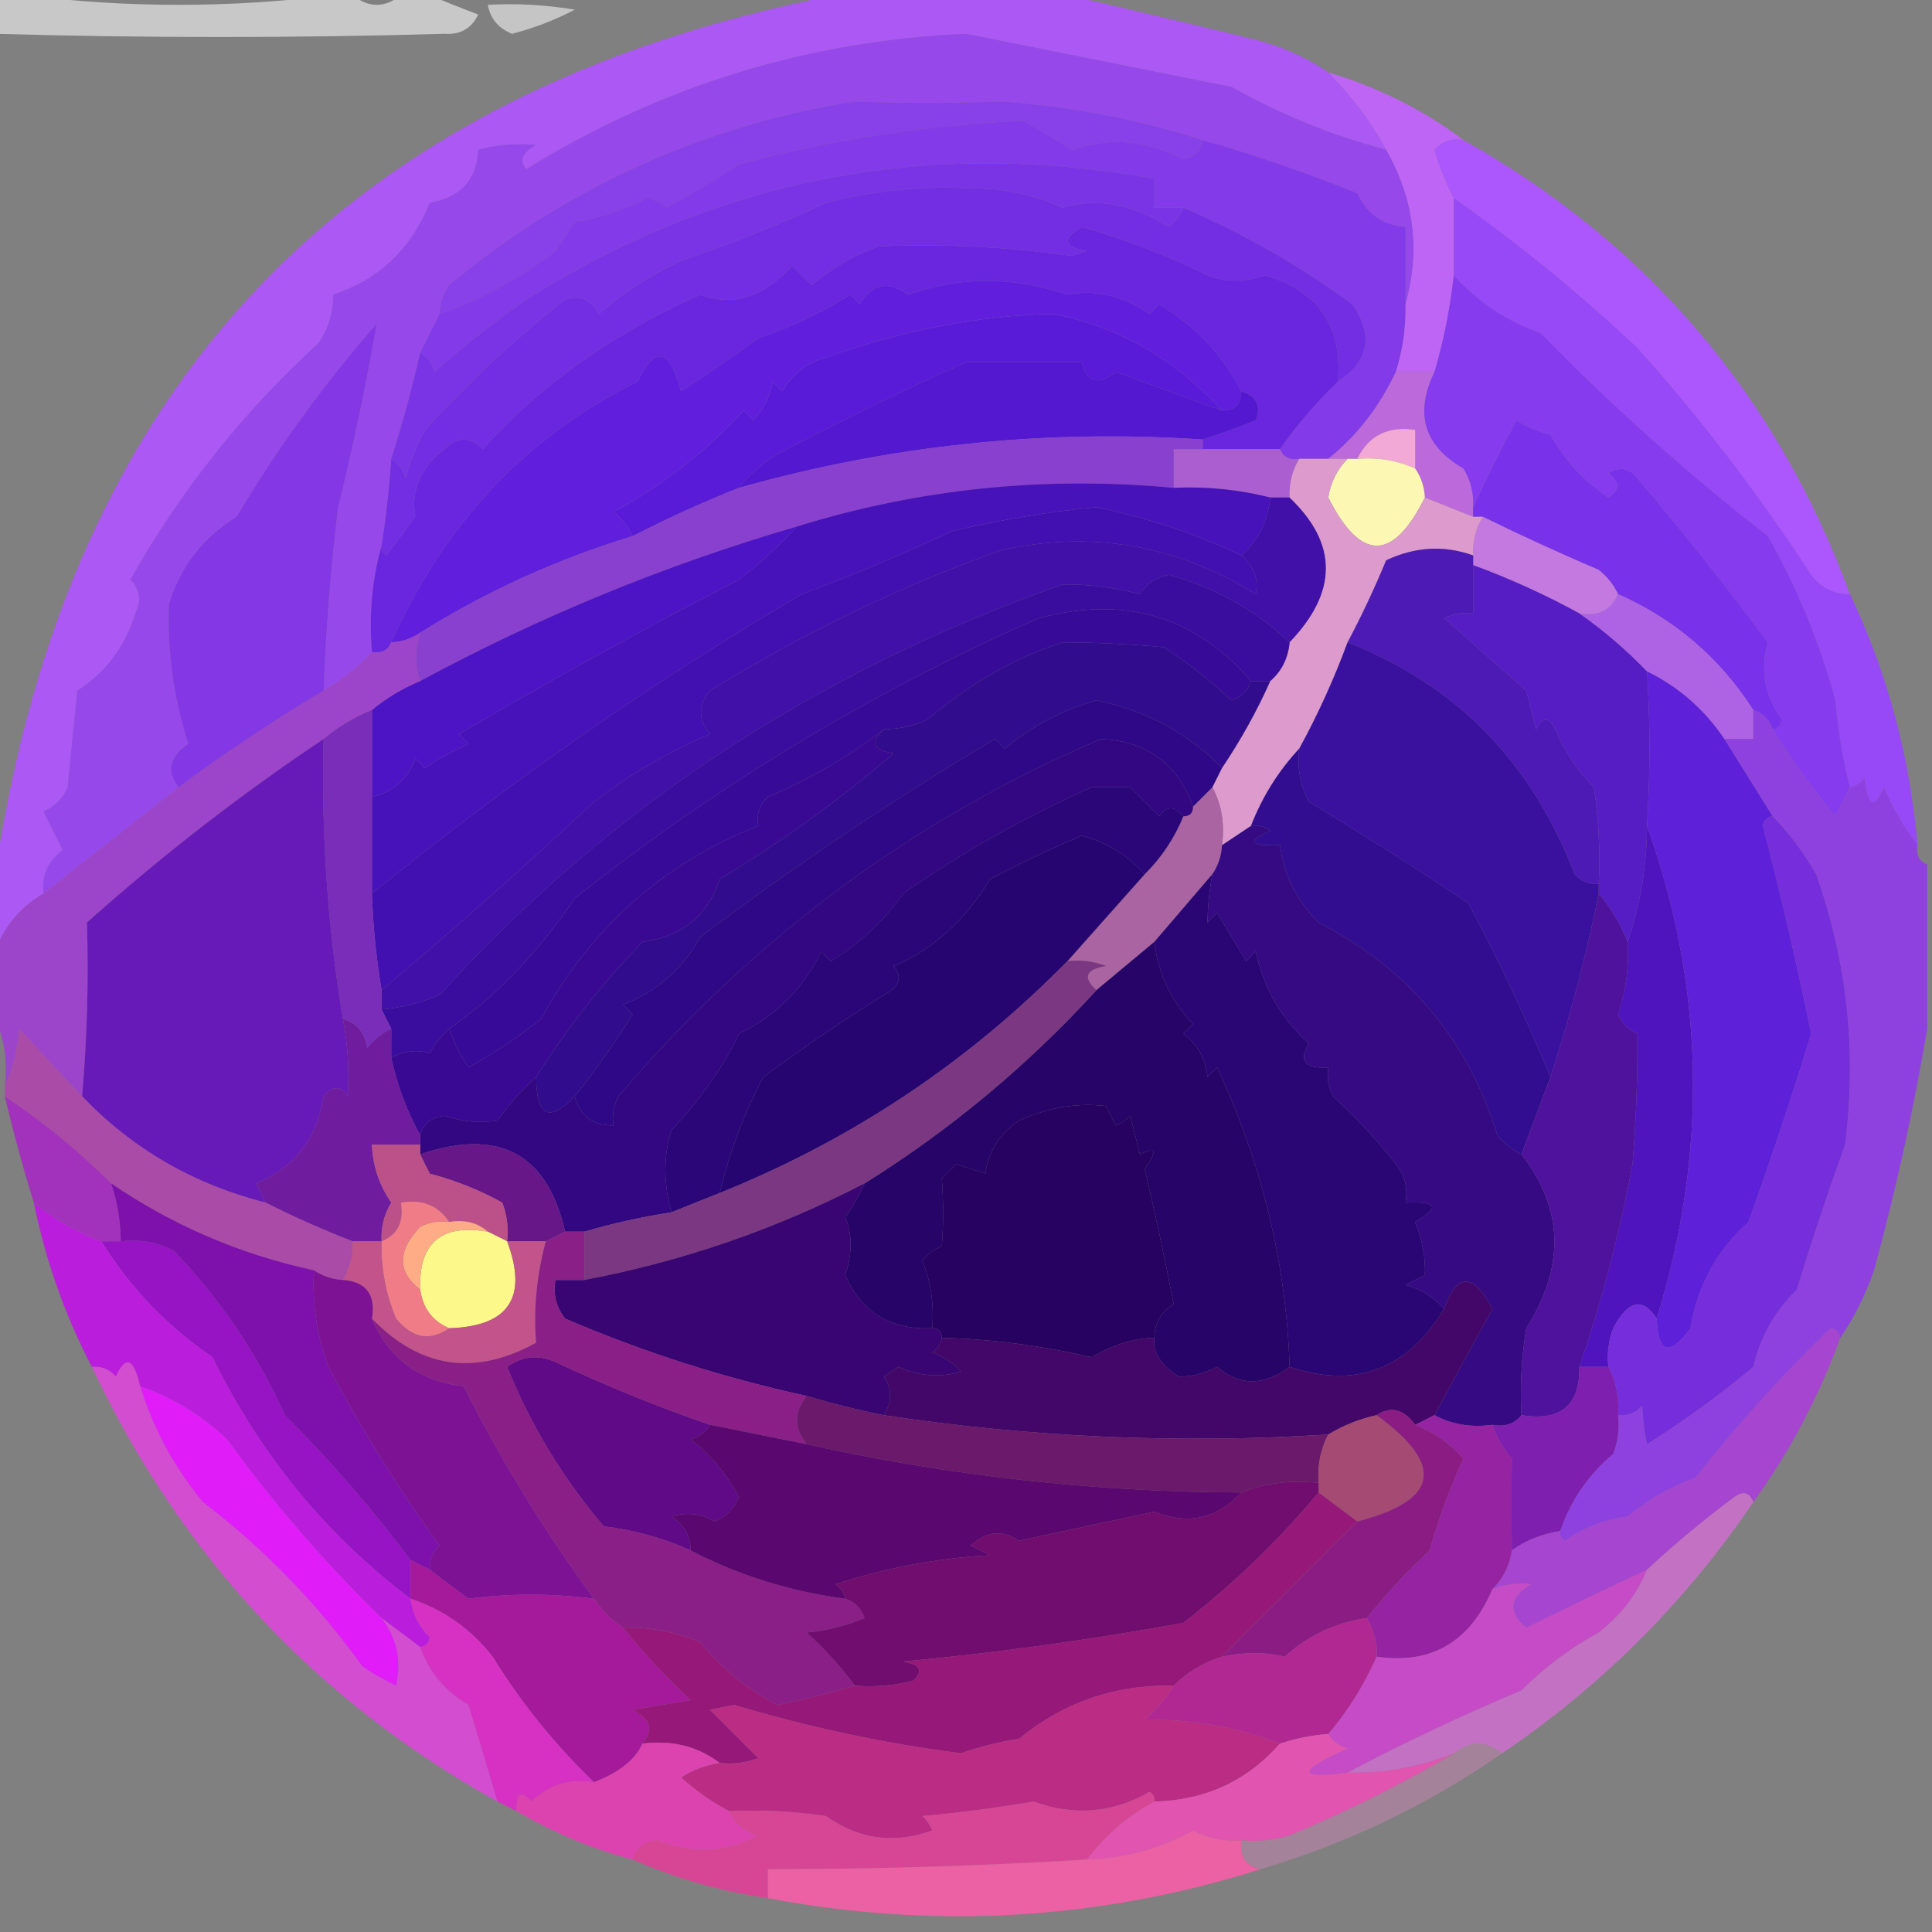 <?xml version="1.0" encoding="UTF-8"?> <svg xmlns="http://www.w3.org/2000/svg" xmlns:xlink="http://www.w3.org/1999/xlink" version="1.1" width="200px" height="200px" style="shape-rendering:geometricPrecision; text-rendering:geometricPrecision; image-rendering:optimizeQuality; fill-rule:evenodd; clip-rule:evenodd"><rect width="100%" height="100%" fill="#808080" stroke="none"/><g><path style="opacity:0.567" fill="#fefffe" d="M -0.5,-0.5 C 0.5,-0.5 1.5,-0.5 2.5,-0.5C 13.167,0.833 23.833,0.833 34.5,-0.5C 35.167,-0.5 35.833,-0.5 36.5,-0.5C 38.167,0.833 39.833,0.833 41.5,-0.5C 42.5,-0.5 43.5,-0.5 44.5,-0.5C 46.042,0.163 47.709,0.83 49.5,1.5C 48.829,2.946 47.662,3.612 46,3.5C 30.537,3.942 15.037,3.942 -0.5,3.5C -0.5,2.167 -0.5,0.833 -0.5,-0.5 Z"></path></g><g><path style="opacity:0.54" fill="#fefffe" d="M 50.5,0.5 C 53.518,0.335 56.518,0.502 59.5,1C 57.447,2.08 55.28,2.914 53,3.5C 51.583,2.922 50.75,1.922 50.5,0.5 Z"></path></g><g><path style="opacity:0.996" fill="#ab58f5" d="M 86.5,-0.5 C 94.5,-0.5 102.5,-0.5 110.5,-0.5C 116.717,0.915 123.05,2.415 129.5,4C 132.476,4.705 135.142,5.871 137.5,7.5C 139.885,9.884 141.885,12.55 143.5,15.5C 137.859,14.01 132.526,11.843 127.5,9C 118.073,7.115 108.906,5.281 100,3.5C 83.617,4.221 68.451,8.887 54.5,17.5C 53.707,16.645 54.04,15.811 55.5,15C 53.512,14.819 51.512,14.986 49.5,15.5C 49.374,18.595 47.707,20.428 44.5,21C 42.557,25.78 39.224,28.947 34.5,30.5C 34.509,32.308 34.009,33.975 33,35.5C 25.188,42.625 18.688,50.792 13.5,60C 14.517,61.05 14.684,62.216 14,63.5C 12.954,66.945 10.954,69.612 8,71.5C 7.667,74.833 7.333,78.167 7,81.5C 6.5,82.667 5.667,83.5 4.5,84C 5.167,85.333 5.833,86.667 6.5,88C 4.963,89.11 4.296,90.61 4.5,92.5C 2.082,93.914 0.415,95.914 -0.5,98.5C -0.5,95.833 -0.5,93.167 -0.5,90.5C 7.004,39.662 36.004,9.329 86.5,-0.5 Z"></path></g><g><path style="opacity:0.996" fill="#9748eb" d="M 143.5,15.5 C 146.409,20.598 147.075,25.931 145.5,31.5C 145.5,28.833 145.5,26.167 145.5,23.5C 143.176,23.338 141.509,22.172 140.5,20C 135.295,17.902 129.961,16.069 124.5,14.5C 117.779,12.332 110.779,10.999 103.5,10.5C 98.446,10.694 93.446,10.694 88.5,10.5C 72.785,13.024 58.785,19.357 46.5,29.5C 45.873,30.417 45.539,31.417 45.5,32.5C 44.833,33.833 44.167,35.167 43.5,36.5C 42.656,40.211 41.656,43.877 40.5,47.5C 40.296,50.518 39.963,53.518 39.5,56.5C 38.518,59.962 38.185,63.629 38.5,67.5C 37.055,69.063 35.389,70.396 33.5,71.5C 33.735,65.15 34.235,58.817 35,52.5C 36.575,46.136 37.909,39.803 39,33.5C 33.493,39.816 28.66,46.482 24.5,53.5C 21.023,55.64 18.689,58.64 17.5,62.5C 17.297,67.348 17.963,72.181 19.5,77C 17.534,78.347 17.201,79.847 18.5,81.5C 13.872,85.156 9.206,88.822 4.5,92.5C 4.296,90.61 4.963,89.11 6.5,88C 5.833,86.667 5.167,85.333 4.5,84C 5.667,83.5 6.5,82.667 7,81.5C 7.333,78.167 7.667,74.833 8,71.5C 10.954,69.612 12.954,66.945 14,63.5C 14.684,62.216 14.517,61.05 13.5,60C 18.688,50.792 25.188,42.625 33,35.5C 34.009,33.975 34.509,32.308 34.5,30.5C 39.224,28.947 42.557,25.78 44.5,21C 47.707,20.428 49.374,18.595 49.5,15.5C 51.512,14.986 53.512,14.819 55.5,15C 54.04,15.811 53.707,16.645 54.5,17.5C 68.451,8.887 83.617,4.221 100,3.5C 108.906,5.281 118.073,7.115 127.5,9C 132.526,11.843 137.859,14.01 143.5,15.5 Z"></path></g><g><path style="opacity:0.996" fill="#8840e8" d="M 124.5,14.5 C 124.38,15.586 123.713,16.253 122.5,16.5C 118.754,14.51 114.921,14.176 111,15.5C 109.333,14.5 107.667,13.5 106,12.5C 96.056,12.945 86.223,14.445 76.5,17C 74.083,18.626 71.583,20.126 69,21.5C 68.439,20.978 67.772,20.645 67,20.5C 64.632,21.717 62.132,22.551 59.5,23C 58.833,24 58.167,25 57.5,26C 53.845,28.826 49.845,30.993 45.5,32.5C 45.539,31.417 45.873,30.417 46.5,29.5C 58.785,19.357 72.785,13.024 88.5,10.5C 93.446,10.694 98.446,10.694 103.5,10.5C 110.779,10.999 117.779,12.332 124.5,14.5 Z"></path></g><g><path style="opacity:0.996" fill="#833ae8" d="M 124.5,14.5 C 129.961,16.069 135.295,17.902 140.5,20C 141.509,22.172 143.176,23.338 145.5,23.5C 145.5,26.167 145.5,28.833 145.5,31.5C 145.552,33.903 145.219,36.236 144.5,38.5C 142.785,42.134 140.451,45.134 137.5,47.5C 136.5,47.5 135.5,47.5 134.5,47.5C 133.508,47.672 132.842,47.338 132.5,46.5C 134.263,43.98 136.263,41.647 138.5,39.5C 141.711,37.391 142.211,34.724 140,31.5C 134.495,27.474 128.662,24.14 122.5,21.5C 121.5,21.5 120.5,21.5 119.5,21.5C 119.5,20.5 119.5,19.5 119.5,18.5C 96.11,14.285 74.443,18.451 54.5,31C 51.165,33.325 47.999,35.825 45,38.5C 44.722,37.584 44.222,36.917 43.5,36.5C 44.167,35.167 44.833,33.833 45.5,32.5C 49.845,30.993 53.845,28.826 57.5,26C 58.167,25 58.833,24 59.5,23C 62.132,22.551 64.632,21.717 67,20.5C 67.772,20.645 68.439,20.978 69,21.5C 71.583,20.126 74.083,18.626 76.5,17C 86.223,14.445 96.056,12.945 106,12.5C 107.667,13.5 109.333,14.5 111,15.5C 114.921,14.176 118.754,14.51 122.5,16.5C 123.713,16.253 124.38,15.586 124.5,14.5 Z"></path></g><g><path style="opacity:0.996" fill="#7b34e5" d="M 122.5,21.5 C 122.217,22.289 121.717,22.956 121,23.5C 117.216,21.107 113.55,20.44 110,21.5C 107.009,20.148 103.842,19.481 100.5,19.5C 95.34,19.233 90.34,19.733 85.5,21C 80.643,23.259 75.643,25.259 70.5,27C 67.397,28.439 64.564,30.273 62,32.5C 61.163,30.993 59.996,30.493 58.5,31C 53.363,35.033 48.529,39.533 44,44.5C 43.138,46.087 42.471,47.754 42,49.5C 41.722,48.584 41.222,47.917 40.5,47.5C 41.656,43.877 42.656,40.211 43.5,36.5C 44.222,36.917 44.722,37.584 45,38.5C 47.999,35.825 51.165,33.325 54.5,31C 74.443,18.451 96.11,14.285 119.5,18.5C 119.5,19.5 119.5,20.5 119.5,21.5C 120.5,21.5 121.5,21.5 122.5,21.5 Z"></path></g><g><path style="opacity:0.996" fill="#732ee3" d="M 122.5,21.5 C 128.662,24.14 134.495,27.474 140,31.5C 142.211,34.724 141.711,37.391 138.5,39.5C 138.986,33.816 136.486,30.15 131,28.5C 128.765,29.239 126.765,29.239 125,28.5C 120.857,26.45 116.524,24.784 112,23.5C 109.904,24.715 110.071,25.549 112.5,26C 112,26.167 111.5,26.333 111,26.5C 104.169,25.542 97.502,25.209 91,25.5C 88.741,26.248 86.407,27.581 84,29.5C 83.333,28.833 82.667,28.167 82,27.5C 79.051,30.775 75.885,31.775 72.5,30.5C 63.408,34.55 55.908,39.883 50,46.5C 48.667,45.167 47.333,45.167 46,46.5C 43.502,48.462 42.502,50.795 43,53.5C 42,54.833 41,56.167 40,57.5C 39.601,57.272 39.435,56.938 39.5,56.5C 39.963,53.518 40.296,50.518 40.5,47.5C 41.222,47.917 41.722,48.584 42,49.5C 42.471,47.754 43.138,46.087 44,44.5C 48.529,39.533 53.363,35.033 58.5,31C 59.996,30.493 61.163,30.993 62,32.5C 64.564,30.273 67.397,28.439 70.5,27C 75.643,25.259 80.643,23.259 85.5,21C 90.34,19.733 95.34,19.233 100.5,19.5C 103.842,19.481 107.009,20.148 110,21.5C 113.55,20.44 117.216,21.107 121,23.5C 121.717,22.956 122.217,22.289 122.5,21.5 Z"></path></g><g><path style="opacity:0.996" fill="#be65f6" d="M 137.5,7.5 C 142.662,9.033 147.329,11.366 151.5,14.5C 150.325,14.281 149.325,14.614 148.5,15.5C 149.028,17.336 149.694,19.003 150.5,20.5C 150.5,23.167 150.5,25.833 150.5,28.5C 150.101,32.011 149.434,35.344 148.5,38.5C 147.167,38.5 145.833,38.5 144.5,38.5C 145.219,36.236 145.552,33.903 145.5,31.5C 147.075,25.931 146.409,20.598 143.5,15.5C 141.885,12.55 139.885,9.884 137.5,7.5 Z"></path></g><g><path style="opacity:0.996" fill="#6a26df" d="M 138.5,39.5 C 136.263,41.647 134.263,43.98 132.5,46.5C 129.833,46.5 127.167,46.5 124.5,46.5C 124.5,46.167 124.5,45.833 124.5,45.5C 126.352,44.911 128.185,44.244 130,43.5C 130.585,42.002 130.085,41.002 128.5,40.5C 126.57,36.734 123.736,33.734 120,31.5C 119.667,31.833 119.333,32.167 119,32.5C 116.265,30.605 113.432,29.938 110.5,30.5C 104.905,28.602 99.405,28.602 94,30.5C 91.907,29.027 90.241,29.36 89,31.5C 88.667,31.167 88.333,30.833 88,30.5C 85.022,32.382 81.855,33.882 78.5,35C 75.904,36.898 73.237,38.731 70.5,40.5C 69.33,36.061 67.83,35.728 66,39.5C 54.521,45.159 46.021,54.159 40.5,66.5C 40.158,67.338 39.492,67.672 38.5,67.5C 38.185,63.629 38.518,59.962 39.5,56.5C 39.435,56.938 39.601,57.272 40,57.5C 41,56.167 42,54.833 43,53.5C 42.502,50.795 43.502,48.462 46,46.5C 47.333,45.167 48.667,45.167 50,46.5C 55.908,39.883 63.408,34.55 72.5,30.5C 75.885,31.775 79.051,30.775 82,27.5C 82.667,28.167 83.333,28.833 84,29.5C 86.407,27.581 88.741,26.248 91,25.5C 97.502,25.209 104.169,25.542 111,26.5C 111.5,26.333 112,26.167 112.5,26C 110.071,25.549 109.904,24.715 112,23.5C 116.524,24.784 120.857,26.45 125,28.5C 126.765,29.239 128.765,29.239 131,28.5C 136.486,30.15 138.986,33.816 138.5,39.5 Z"></path></g><g><path style="opacity:0.996" fill="#591bd7" d="M 126.5,42.5 C 122.896,41.186 119.23,39.852 115.5,38.5C 113.655,39.938 112.489,39.604 112,37.5C 108,37.5 104,37.5 100,37.5C 93.703,40.306 87.203,43.473 80.5,47C 78.907,47.949 77.574,49.115 76.5,50.5C 72.822,51.957 69.155,53.623 65.5,55.5C 65.047,54.542 64.38,53.708 63.5,53C 68.566,50.272 73.066,46.772 77,42.5C 77.333,42.833 77.667,43.167 78,43.5C 79.044,42.377 79.71,41.044 80,39.5C 80.333,39.833 80.667,40.167 81,40.5C 82.008,38.741 83.508,37.574 85.5,37C 93.561,34.165 101.394,32.665 109,32.5C 115.7,33.781 121.533,37.115 126.5,42.5 Z"></path></g><g><path style="opacity:0.996" fill="#611fdd" d="M 128.5,40.5 C 128.5,41.833 127.833,42.5 126.5,42.5C 121.533,37.115 115.7,33.781 109,32.5C 101.394,32.665 93.561,34.165 85.5,37C 83.508,37.574 82.008,38.741 81,40.5C 80.667,40.167 80.333,39.833 80,39.5C 79.71,41.044 79.044,42.377 78,43.5C 77.667,43.167 77.333,42.833 77,42.5C 73.066,46.772 68.566,50.272 63.5,53C 64.38,53.708 65.047,54.542 65.5,55.5C 57.668,57.882 50.335,61.215 43.5,65.5C 42.609,66.11 41.609,66.443 40.5,66.5C 46.021,54.159 54.521,45.159 66,39.5C 67.83,35.728 69.33,36.061 70.5,40.5C 73.237,38.731 75.904,36.898 78.5,35C 81.855,33.882 85.022,32.382 88,30.5C 88.333,30.833 88.667,31.167 89,31.5C 90.241,29.36 91.907,29.027 94,30.5C 99.405,28.602 104.905,28.602 110.5,30.5C 113.432,29.938 116.265,30.605 119,32.5C 119.333,32.167 119.667,31.833 120,31.5C 123.736,33.734 126.57,36.734 128.5,40.5 Z"></path></g><g><path style="opacity:0.996" fill="#5418d0" d="M 126.5,42.5 C 127.833,42.5 128.5,41.833 128.5,40.5C 130.085,41.002 130.585,42.002 130,43.5C 128.185,44.244 126.352,44.911 124.5,45.5C 108.189,44.408 92.189,46.075 76.5,50.5C 77.574,49.115 78.907,47.949 80.5,47C 87.203,43.473 93.703,40.306 100,37.5C 104,37.5 108,37.5 112,37.5C 112.489,39.604 113.655,39.938 115.5,38.5C 119.23,39.852 122.896,41.186 126.5,42.5 Z"></path></g><g><path style="opacity:0.996" fill="#bc6adb" d="M 144.5,38.5 C 145.833,38.5 147.167,38.5 148.5,38.5C 146.41,42.815 147.41,46.148 151.5,48.5C 152.246,49.736 152.579,51.069 152.5,52.5C 152.5,52.833 152.5,53.167 152.5,53.5C 150.833,52.833 149.167,52.167 147.5,51.5C 147.443,50.391 147.11,49.391 146.5,48.5C 146.5,47.167 146.5,45.833 146.5,44.5C 143.68,44.087 141.68,45.087 140.5,47.5C 140.167,47.5 139.833,47.5 139.5,47.5C 138.833,47.5 138.167,47.5 137.5,47.5C 140.451,45.134 142.785,42.134 144.5,38.5 Z"></path></g><g><path style="opacity:0.996" fill="#9748f7" d="M 150.5,20.5 C 157.13,25.169 163.464,30.336 169.5,36C 176.101,43.368 182.101,51.201 187.5,59.5C 188.524,60.853 189.857,61.52 191.5,61.5C 195.37,69.64 197.704,78.307 198.5,87.5C 197.143,85.707 195.977,83.707 195,81.5C 194.026,83.878 193.359,83.544 193,80.5C 192.617,81.056 192.117,81.389 191.5,81.5C 190.759,78.587 190.259,75.587 190,72.5C 188.393,66.579 186.059,60.912 183,55.5C 174.75,49.09 166.917,42.09 159.5,34.5C 155.915,33.218 152.915,31.218 150.5,28.5C 150.5,25.833 150.5,23.167 150.5,20.5 Z"></path></g><g><path style="opacity:0.996" fill="#f2a9d5" d="M 146.5,48.5 C 144.621,47.659 142.621,47.325 140.5,47.5C 141.68,45.087 143.68,44.087 146.5,44.5C 146.5,45.833 146.5,47.167 146.5,48.5 Z"></path></g><g><path style="opacity:0.996" fill="#fcf8b3" d="M 139.5,47.5 C 139.833,47.5 140.167,47.5 140.5,47.5C 142.621,47.325 144.621,47.659 146.5,48.5C 147.11,49.391 147.443,50.391 147.5,51.5C 144.194,58.157 140.861,58.157 137.5,51.5C 137.752,49.927 138.418,48.594 139.5,47.5 Z"></path></g><g><path style="opacity:0.996" fill="#ab5ed0" d="M 124.5,46.5 C 127.167,46.5 129.833,46.5 132.5,46.5C 132.842,47.338 133.508,47.672 134.5,47.5C 133.766,48.708 133.433,50.041 133.5,51.5C 132.833,51.5 132.167,51.5 131.5,51.5C 128.236,50.676 124.902,50.342 121.5,50.5C 121.5,49.167 121.5,47.833 121.5,46.5C 122.5,46.5 123.5,46.5 124.5,46.5 Z"></path></g><g><path style="opacity:0.996" fill="#7931ea" d="M 183.5,75.5 C 183.167,74.5 182.5,73.833 181.5,73.5C 178.04,68.102 173.374,64.102 167.5,61.5C 167.047,60.542 166.381,59.708 165.5,59C 161.428,57.257 157.428,55.424 153.5,53.5C 153.167,53.5 152.833,53.5 152.5,53.5C 152.5,53.167 152.5,52.833 152.5,52.5C 153.847,49.54 155.347,46.54 157,43.5C 158.067,44.191 159.234,44.691 160.5,45C 161.976,47.643 163.976,49.81 166.5,51.5C 167.711,50.726 167.711,49.893 166.5,49C 167.635,48.251 168.635,48.417 169.5,49.5C 174.19,55.023 178.69,60.689 183,66.5C 182.191,69.444 182.691,72.11 184.5,74.5C 184.376,75.107 184.043,75.44 183.5,75.5 Z"></path></g><g><path style="opacity:0.997" fill="#ac57fd" d="M 151.5,14.5 C 170.595,25.262 183.928,40.928 191.5,61.5C 189.857,61.52 188.524,60.853 187.5,59.5C 182.101,51.201 176.101,43.368 169.5,36C 163.464,30.336 157.13,25.169 150.5,20.5C 149.694,19.003 149.028,17.336 148.5,15.5C 149.325,14.614 150.325,14.281 151.5,14.5 Z"></path></g><g><path style="opacity:0.996" fill="#8940ce" d="M 124.5,45.5 C 124.5,45.833 124.5,46.167 124.5,46.5C 123.5,46.5 122.5,46.5 121.5,46.5C 121.5,47.833 121.5,49.167 121.5,50.5C 108.149,49.25 95.149,50.583 82.5,54.5C 68.906,58.466 55.907,63.799 43.5,70.5C 42.928,69.027 42.928,67.36 43.5,65.5C 50.335,61.215 57.668,57.882 65.5,55.5C 69.155,53.623 72.822,51.957 76.5,50.5C 92.189,46.075 108.189,44.408 124.5,45.5 Z"></path></g><g><path style="opacity:0.996" fill="#c479e1" d="M 153.5,53.5 C 157.428,55.424 161.428,57.257 165.5,59C 166.381,59.708 167.047,60.542 167.5,61.5C 166.817,63.176 165.483,63.843 163.5,63.5C 159.957,61.562 156.29,59.895 152.5,58.5C 152.5,58.167 152.5,57.833 152.5,57.5C 152.433,56.041 152.766,54.708 153.5,53.5 Z"></path></g><g><path style="opacity:0.996" fill="#8437e5" d="M 33.5,71.5 C 28.328,74.585 23.328,77.919 18.5,81.5C 17.201,79.847 17.534,78.347 19.5,77C 17.963,72.181 17.297,67.348 17.5,62.5C 18.689,58.64 21.023,55.64 24.5,53.5C 28.66,46.482 33.493,39.816 39,33.5C 37.909,39.803 36.575,46.136 35,52.5C 34.235,58.817 33.735,65.15 33.5,71.5 Z"></path></g><g><path style="opacity:0.996" fill="#420fb0" d="M 128.5,57.5 C 129.8,58.601 130.3,59.934 130,61.5C 121.672,56.361 112.839,54.861 103.5,57C 93.018,60.775 83.018,65.609 73.5,71.5C 72.253,73.006 72.253,74.506 73.5,76C 69.21,77.813 65.21,80.146 61.5,83C 54.244,89.766 46.911,96.266 39.5,102.5C 38.949,99.193 38.616,95.86 38.5,92.5C 52.911,80.817 67.744,70.484 83,61.5C 88.259,59.56 93.426,57.393 98.5,55C 103.667,53.792 108.667,52.959 113.5,52.5C 118.803,53.601 123.803,55.268 128.5,57.5 Z"></path></g><g><path style="opacity:0.996" fill="#863bef" d="M 150.5,28.5 C 152.915,31.218 155.915,33.218 159.5,34.5C 166.917,42.09 174.75,49.09 183,55.5C 186.059,60.912 188.393,66.579 190,72.5C 190.259,75.587 190.759,78.587 191.5,81.5C 191.013,82.473 190.513,83.473 190,84.5C 187.615,81.621 185.448,78.621 183.5,75.5C 184.043,75.44 184.376,75.107 184.5,74.5C 182.691,72.11 182.191,69.444 183,66.5C 178.69,60.689 174.19,55.023 169.5,49.5C 168.635,48.417 167.635,48.251 166.5,49C 167.711,49.893 167.711,50.726 166.5,51.5C 163.976,49.81 161.976,47.643 160.5,45C 159.234,44.691 158.067,44.191 157,43.5C 155.347,46.54 153.847,49.54 152.5,52.5C 152.579,51.069 152.246,49.736 151.5,48.5C 147.41,46.148 146.41,42.815 148.5,38.5C 149.434,35.344 150.101,32.011 150.5,28.5 Z"></path></g><g><path style="opacity:0.996" fill="#4d14c6" d="M 82.5,54.5 C 80.696,56.467 78.696,58.301 76.5,60C 66.682,65.076 57.015,70.409 47.5,76C 47.833,76.333 48.167,76.667 48.5,77C 46.919,77.707 45.419,78.54 44,79.5C 43.667,79.167 43.333,78.833 43,78.5C 42.208,80.644 40.708,81.977 38.5,82.5C 38.5,79.5 38.5,76.5 38.5,73.5C 40.001,72.249 41.667,71.249 43.5,70.5C 55.907,63.799 68.906,58.466 82.5,54.5 Z"></path></g><g><path style="opacity:0.996" fill="#4812ba" d="M 121.5,50.5 C 124.902,50.342 128.236,50.676 131.5,51.5C 131.231,54.014 130.231,56.014 128.5,57.5C 123.803,55.268 118.803,53.601 113.5,52.5C 108.667,52.959 103.667,53.792 98.5,55C 93.426,57.393 88.259,59.56 83,61.5C 67.744,70.484 52.911,80.817 38.5,92.5C 38.5,89.167 38.5,85.833 38.5,82.5C 40.708,81.977 42.208,80.644 43,78.5C 43.333,78.833 43.667,79.167 44,79.5C 45.419,78.54 46.919,77.707 48.5,77C 48.167,76.667 47.833,76.333 47.5,76C 57.015,70.409 66.682,65.076 76.5,60C 78.696,58.301 80.696,56.467 82.5,54.5C 95.149,50.583 108.149,49.25 121.5,50.5 Z"></path></g><g><path style="opacity:0.996" fill="#561dc5" d="M 152.5,58.5 C 156.29,59.895 159.957,61.562 163.5,63.5C 166.02,65.263 168.353,67.263 170.5,69.5C 170.832,74.675 170.832,80.008 170.5,85.5C 170.461,89.733 169.795,93.733 168.5,97.5C 167.737,95.632 166.737,93.965 165.5,92.5C 165.5,92.167 165.5,91.833 165.5,91.5C 165.665,88.15 165.498,84.817 165,81.5C 163.266,79.766 161.932,77.766 161,75.5C 160.333,74.167 159.667,74.167 159,75.5C 158.667,74.167 158.333,72.833 158,71.5C 155.167,69 152.333,66.5 149.5,64C 150.448,63.517 151.448,63.35 152.5,63.5C 152.5,61.833 152.5,60.167 152.5,58.5 Z"></path></g><g><path style="opacity:0.996" fill="#ae63e5" d="M 167.5,61.5 C 173.374,64.102 178.04,68.102 181.5,73.5C 181.5,74.5 181.5,75.5 181.5,76.5C 180.5,76.5 179.5,76.5 178.5,76.5C 176.457,73.457 173.79,71.124 170.5,69.5C 168.353,67.263 166.02,65.263 163.5,63.5C 165.483,63.843 166.817,63.176 167.5,61.5 Z"></path></g><g><path style="opacity:0.996" fill="#400fa8" d="M 131.5,51.5 C 132.167,51.5 132.833,51.5 133.5,51.5C 138.515,56.275 138.515,61.275 133.5,66.5C 129.974,63.167 125.807,60.834 121,59.5C 119.674,59.755 118.674,60.422 118,61.5C 115.291,60.803 112.624,60.47 110,60.5C 84.471,69.506 62.971,83.673 45.5,103C 43.564,103.813 41.564,104.313 39.5,104.5C 39.5,103.833 39.5,103.167 39.5,102.5C 46.911,96.266 54.244,89.766 61.5,83C 65.21,80.146 69.21,77.813 73.5,76C 72.253,74.506 72.253,73.006 73.5,71.5C 83.018,65.609 93.018,60.775 103.5,57C 112.839,54.861 121.672,56.361 130,61.5C 130.3,59.934 129.8,58.601 128.5,57.5C 130.231,56.014 131.231,54.014 131.5,51.5 Z"></path></g><g><path style="opacity:0.996" fill="#370a98" d="M 129.5,70.5 C 129.189,71.478 128.522,72.144 127.5,72.5C 125.31,70.476 122.977,68.643 120.5,67C 116.801,66.666 113.301,66.499 110,66.5C 105.099,68.06 100.432,70.727 96,74.5C 94.56,75.148 93.06,75.481 91.5,75.5C 87.851,78.328 83.851,80.662 79.5,82.5C 78.614,83.325 78.281,84.325 78.5,85.5C 68.684,89.363 61.184,96.029 56,105.5C 53.636,107.363 51.136,109.029 48.5,110.5C 47.638,109.234 46.971,107.901 46.5,106.5C 51.291,103.198 55.624,98.698 59.5,93C 74.227,81.283 90.227,71.616 107.5,64C 116.398,61.621 123.731,63.787 129.5,70.5 Z"></path></g><g><path style="opacity:0.996" fill="#dc9acd" d="M 134.5,47.5 C 135.5,47.5 136.5,47.5 137.5,47.5C 138.167,47.5 138.833,47.5 139.5,47.5C 138.418,48.594 137.752,49.927 137.5,51.5C 140.861,58.157 144.194,58.157 147.5,51.5C 149.167,52.167 150.833,52.833 152.5,53.5C 152.833,53.5 153.167,53.5 153.5,53.5C 152.766,54.708 152.433,56.041 152.5,57.5C 149.501,56.426 146.501,56.593 143.5,58C 142.297,60.905 140.964,63.738 139.5,66.5C 138.091,70.316 136.424,73.983 134.5,77.5C 132.336,79.822 130.669,82.489 129.5,85.5C 128.5,86.167 127.5,86.833 126.5,87.5C 126.795,85.265 126.461,83.265 125.5,81.5C 125.833,80.833 126.167,80.167 126.5,79.5C 128.432,76.634 130.099,73.634 131.5,70.5C 132.674,69.486 133.34,68.153 133.5,66.5C 138.515,61.275 138.515,56.275 133.5,51.5C 133.433,50.041 133.766,48.708 134.5,47.5 Z"></path></g><g><path style="opacity:0.996" fill="#310b8d" d="M 129.5,70.5 C 130.167,70.5 130.833,70.5 131.5,70.5C 130.099,73.634 128.432,76.634 126.5,79.5C 122.937,75.883 118.604,73.549 113.5,72.5C 110.023,73.489 106.856,75.156 104,77.5C 103.667,77.167 103.333,76.833 103,76.5C 92.431,82.792 82.264,89.625 72.5,97C 70.68,100.31 68.014,102.643 64.5,104C 64.833,104.333 65.167,104.667 65.5,105C 63.612,108.032 61.612,110.865 59.5,113.5C 56.867,116.246 55.534,115.579 55.5,111.5C 58.695,106.433 62.362,101.766 66.5,97.5C 70.615,96.963 73.281,94.796 74.5,91C 80.882,87.148 86.882,82.814 92.5,78C 90.381,77.658 90.047,76.825 91.5,75.5C 93.06,75.481 94.56,75.148 96,74.5C 100.432,70.727 105.099,68.06 110,66.5C 113.301,66.499 116.801,66.666 120.5,67C 122.977,68.643 125.31,70.476 127.5,72.5C 128.522,72.144 129.189,71.478 129.5,70.5 Z"></path></g><g><path style="opacity:0.996" fill="#4d1ab5" d="M 152.5,57.5 C 152.5,57.833 152.5,58.167 152.5,58.5C 152.5,60.167 152.5,61.833 152.5,63.5C 151.448,63.35 150.448,63.517 149.5,64C 152.333,66.5 155.167,69 158,71.5C 158.333,72.833 158.667,74.167 159,75.5C 159.667,74.167 160.333,74.167 161,75.5C 161.932,77.766 163.266,79.766 165,81.5C 165.498,84.817 165.665,88.15 165.5,91.5C 164.504,91.586 163.671,91.252 163,90.5C 158.544,78.88 150.711,70.88 139.5,66.5C 140.964,63.738 142.297,60.905 143.5,58C 146.501,56.593 149.501,56.426 152.5,57.5 Z"></path></g><g><path style="opacity:0.996" fill="#9c44ca" d="M 43.5,65.5 C 42.928,67.36 42.928,69.027 43.5,70.5C 41.667,71.249 40.001,72.249 38.5,73.5C 36.632,74.263 34.965,75.263 33.5,76.5C 24.923,82.236 16.757,88.569 9,95.5C 9.188,101.433 9.022,107.433 8.5,113.5C 6.35,111.24 4.183,108.907 2,106.5C 1.809,108.708 1.309,110.708 0.5,112.5C 0.802,109.941 0.468,107.607 -0.5,105.5C -0.5,103.167 -0.5,100.833 -0.5,98.5C 0.415,95.914 2.082,93.914 4.5,92.5C 9.206,88.822 13.872,85.156 18.5,81.5C 23.328,77.919 28.328,74.585 33.5,71.5C 35.389,70.396 37.055,69.063 38.5,67.5C 39.492,67.672 40.158,67.338 40.5,66.5C 41.609,66.443 42.609,66.11 43.5,65.5 Z"></path></g><g><path style="opacity:0.996" fill="#39109e" d="M 139.5,66.5 C 150.711,70.88 158.544,78.88 163,90.5C 163.671,91.252 164.504,91.586 165.5,91.5C 165.5,91.833 165.5,92.167 165.5,92.5C 164.229,98.823 162.562,105.156 160.5,111.5C 157.965,105.363 155.132,99.363 152,93.5C 146.585,89.875 141.085,86.375 135.5,83C 134.594,81.3 134.261,79.467 134.5,77.5C 136.424,73.983 138.091,70.316 139.5,66.5 Z"></path></g><g><path style="opacity:0.996" fill="#3b0c9f" d="M 133.5,66.5 C 133.34,68.153 132.674,69.486 131.5,70.5C 130.833,70.5 130.167,70.5 129.5,70.5C 123.731,63.787 116.398,61.621 107.5,64C 90.227,71.616 74.227,81.283 59.5,93C 55.624,98.698 51.291,103.198 46.5,106.5C 45.733,107.172 45.066,108.005 44.5,109C 43.041,108.645 41.707,108.811 40.5,109.5C 40.5,108.5 40.5,107.5 40.5,106.5C 40.167,105.833 39.833,105.167 39.5,104.5C 41.564,104.313 43.564,103.813 45.5,103C 62.971,83.673 84.471,69.506 110,60.5C 112.624,60.47 115.291,60.803 118,61.5C 118.674,60.422 119.674,59.755 121,59.5C 125.807,60.834 129.974,63.167 133.5,66.5 Z"></path></g><g><path style="opacity:0.996" fill="#390893" d="M 91.5,75.5 C 90.047,76.825 90.381,77.658 92.5,78C 86.882,82.814 80.882,87.148 74.5,91C 73.281,94.796 70.615,96.963 66.5,97.5C 62.362,101.766 58.695,106.433 55.5,111.5C 54.032,112.806 52.699,114.306 51.5,116C 49.674,116.292 47.84,116.125 46,115.5C 44.624,115.684 43.791,116.351 43.5,117.5C 42.129,115.064 41.129,112.397 40.5,109.5C 41.707,108.811 43.041,108.645 44.5,109C 45.066,108.005 45.733,107.172 46.5,106.5C 46.971,107.901 47.638,109.234 48.5,110.5C 51.136,109.029 53.636,107.363 56,105.5C 61.184,96.029 68.684,89.363 78.5,85.5C 78.281,84.325 78.614,83.325 79.5,82.5C 83.851,80.662 87.851,78.328 91.5,75.5 Z"></path></g><g><path style="opacity:0.996" fill="#792db9" d="M 38.5,73.5 C 38.5,76.5 38.5,79.5 38.5,82.5C 38.5,85.833 38.5,89.167 38.5,92.5C 38.616,95.86 38.949,99.193 39.5,102.5C 39.5,103.167 39.5,103.833 39.5,104.5C 39.833,105.167 40.167,105.833 40.5,106.5C 39.542,106.953 38.708,107.619 38,108.5C 37.764,106.881 36.931,105.881 35.5,105.5C 33.913,95.95 33.246,86.283 33.5,76.5C 34.965,75.263 36.632,74.263 38.5,73.5 Z"></path></g><g><path style="opacity:1" fill="#a964a1" d="M 125.5,81.5 C 126.461,83.265 126.795,85.265 126.5,87.5C 126.443,88.609 126.11,89.609 125.5,90.5C 123.529,92.808 121.529,95.141 119.5,97.5C 117.5,99.167 115.5,100.833 113.5,102.5C 112.047,101.175 112.381,100.342 114.5,100C 113.207,99.51 111.873,99.343 110.5,99.5C 113.167,96.5 115.833,93.5 118.5,90.5C 120.252,88.754 121.585,86.754 122.5,84.5C 123.167,84.5 123.5,84.167 123.5,83.5C 124.167,82.833 124.833,82.167 125.5,81.5 Z"></path></g><g><path style="opacity:0.996" fill="#2e0786" d="M 126.5,79.5 C 126.167,80.167 125.833,80.833 125.5,81.5C 124.833,82.167 124.167,82.833 123.5,83.5C 121.888,79.054 118.721,76.721 114,76.5C 94.747,84.672 78.08,97.006 64,113.5C 63.517,114.448 63.35,115.448 63.5,116.5C 61.381,116.532 60.048,115.532 59.5,113.5C 61.612,110.865 63.612,108.032 65.5,105C 65.167,104.667 64.833,104.333 64.5,104C 68.014,102.643 70.68,100.31 72.5,97C 82.264,89.625 92.431,82.792 103,76.5C 103.333,76.833 103.667,77.167 104,77.5C 106.856,75.156 110.023,73.489 113.5,72.5C 118.604,73.549 122.937,75.883 126.5,79.5 Z"></path></g><g><path style="opacity:0.996" fill="#320c90" d="M 134.5,77.5 C 134.261,79.467 134.594,81.3 135.5,83C 141.085,86.375 146.585,89.875 152,93.5C 155.132,99.363 157.965,105.363 160.5,111.5C 159.5,114.167 158.5,116.833 157.5,119.5C 156.542,119.047 155.708,118.381 155,117.5C 151.953,107.614 145.786,100.28 136.5,95.5C 134.252,93.263 132.919,90.596 132.5,87.5C 129.402,87.588 129.068,87.088 131.5,86C 130.906,85.536 130.239,85.369 129.5,85.5C 130.669,82.489 132.336,79.822 134.5,77.5 Z"></path></g><g><path style="opacity:0.996" fill="#681ab8" d="M 33.5,76.5 C 33.246,86.283 33.913,95.95 35.5,105.5C 36.008,108.176 36.175,110.843 36,113.5C 35.259,112.359 34.425,112.359 33.5,113.5C 32.822,117.885 30.489,120.885 26.5,122.5C 26.863,123.183 27.196,123.85 27.5,124.5C 20.044,122.611 13.711,118.944 8.5,113.5C 9.022,107.433 9.188,101.433 9,95.5C 16.757,88.569 24.923,82.236 33.5,76.5 Z"></path></g><g><path style="opacity:0.996" fill="#4f14bd" d="M 170.5,85.5 C 176.497,102.25 176.831,119.25 171.5,136.5C 170.043,134.248 168.543,134.581 167,137.5C 166.51,138.793 166.343,140.127 166.5,141.5C 165.5,141.5 164.5,141.5 163.5,141.5C 165.828,134.674 167.661,127.674 169,120.5C 169.375,115.799 169.542,111.299 169.5,107C 168.572,106.612 167.905,105.945 167.5,105C 168.322,102.566 168.656,100.066 168.5,97.5C 169.795,93.733 170.461,89.733 170.5,85.5 Z"></path></g><g><path style="opacity:0.996" fill="#320681" d="M 123.5,83.5 C 123.5,84.167 123.167,84.5 122.5,84.5C 121.603,83.402 120.77,83.402 120,84.5C 119,83.5 118,82.5 117,81.5C 115.667,81.5 114.333,81.5 113,81.5C 106.121,84.558 99.621,88.224 93.5,92.5C 91.504,95.327 89.004,97.661 86,99.5C 85.667,99.167 85.333,98.833 85,98.5C 83.174,102.326 80.341,105.159 76.5,107C 74.96,110.322 72.626,113.656 69.5,117C 68.675,119.644 68.675,122.477 69.5,125.5C 66.345,125.99 63.345,126.656 60.5,127.5C 59.833,127.5 59.167,127.5 58.5,127.5C 56.64,119.398 51.64,116.732 43.5,119.5C 43.5,119.167 43.5,118.833 43.5,118.5C 43.5,118.167 43.5,117.833 43.5,117.5C 43.791,116.351 44.624,115.684 46,115.5C 47.84,116.125 49.674,116.292 51.5,116C 52.699,114.306 54.032,112.806 55.5,111.5C 55.534,115.579 56.867,116.246 59.5,113.5C 60.048,115.532 61.381,116.532 63.5,116.5C 63.35,115.448 63.517,114.448 64,113.5C 78.08,97.006 94.747,84.672 114,76.5C 118.721,76.721 121.888,79.054 123.5,83.5 Z"></path></g><g><path style="opacity:1" fill="#2a0675" d="M 125.5,90.5 C 125.185,92.226 125.019,93.892 125,95.5C 125.333,95.167 125.667,94.833 126,94.5C 127,96.167 128,97.833 129,99.5C 129.333,99.167 129.667,98.833 130,98.5C 130.811,102.296 132.644,105.463 135.5,108C 134.391,109.813 135.058,110.646 137.5,110.5C 137.351,111.552 137.517,112.552 138,113.5C 140.391,115.681 142.557,118.014 144.5,120.5C 145.429,121.689 145.762,123.022 145.5,124.5C 148.797,124.329 149.131,124.995 146.5,126.5C 147.256,128.451 147.589,130.284 147.5,132C 146.833,132.333 146.167,132.667 145.5,133C 147.133,133.48 148.466,134.313 149.5,135.5C 145.652,141.785 140.319,143.785 133.5,141.5C 133.155,130.847 130.655,120.513 126,110.5C 125.667,110.833 125.333,111.167 125,111.5C 124.801,109.598 123.967,108.098 122.5,107C 122.833,106.667 123.167,106.333 123.5,106C 121.218,103.603 119.884,100.769 119.5,97.5C 121.529,95.141 123.529,92.808 125.5,90.5 Z"></path></g><g><path style="opacity:1" fill="#270468" d="M 119.5,97.5 C 119.884,100.769 121.218,103.603 123.5,106C 123.167,106.333 122.833,106.667 122.5,107C 123.967,108.098 124.801,109.598 125,111.5C 125.333,111.167 125.667,110.833 126,110.5C 130.655,120.513 133.155,130.847 133.5,141.5C 130.823,143.494 128.323,143.494 126,141.5C 124.578,142.205 123.245,142.539 122,142.5C 120.125,141.27 119.292,139.936 119.5,138.5C 119.511,136.983 120.177,135.816 121.5,135C 120.593,130.316 119.593,125.65 118.5,121C 119.833,119.16 119.666,118.66 118,119.5C 117.667,118.167 117.333,116.833 117,115.5C 116.586,115.957 116.086,116.291 115.5,116.5C 115.167,115.833 114.833,115.167 114.5,114.5C 111.564,114.134 108.564,114.634 105.5,116C 103.513,117.319 102.346,119.152 102,121.5C 101,121.167 100,120.833 99,120.5C 98.5,121 98,121.5 97.5,122C 97.673,124.407 97.673,126.74 97.5,129C 96.692,129.308 96.025,129.808 95.5,130.5C 96.374,132.747 96.708,135.08 96.5,137.5C 92.193,137.685 89.193,135.851 87.5,132C 88.239,129.765 88.239,127.765 87.5,126C 88.305,124.887 88.972,123.721 89.5,122.5C 98.376,116.964 106.376,110.297 113.5,102.5C 115.5,100.833 117.5,99.167 119.5,97.5 Z"></path></g><g><path style="opacity:0.997" fill="#260571" d="M 118.5,90.5 C 115.833,93.5 113.167,96.5 110.5,99.5C 100.187,109.993 88.187,117.993 74.5,123.5C 75.502,119.33 77.002,115.33 79,111.5C 83.479,108.218 87.646,105.385 91.5,103C 93.125,102.147 93.458,101.147 92.5,100C 96.535,98.327 99.868,95.327 102.5,91C 105.606,89.364 108.773,87.864 112,86.5C 114.634,87.226 116.801,88.559 118.5,90.5 Z"></path></g><g><path style="opacity:0.996" fill="#8e41df" d="M 181.5,73.5 C 182.5,73.833 183.167,74.5 183.5,75.5C 185.448,78.621 187.615,81.621 190,84.5C 190.513,83.473 191.013,82.473 191.5,81.5C 192.117,81.389 192.617,81.056 193,80.5C 193.359,83.544 194.026,83.878 195,81.5C 195.977,83.707 197.143,85.707 198.5,87.5C 198.328,88.492 198.662,89.158 199.5,89.5C 199.5,95.167 199.5,100.833 199.5,106.5C 198.111,114.795 196.277,123.128 194,131.5C 193.102,134.069 191.935,136.402 190.5,138.5C 190.44,137.957 190.107,137.624 189.5,137.5C 184.492,142.342 179.825,147.509 175.5,153C 172.929,153.901 170.596,155.234 168.5,157C 166.112,157.303 163.945,158.137 162,159.5C 161.601,159.272 161.435,158.938 161.5,158.5C 162.585,155.333 164.419,152.666 167,150.5C 167.49,149.207 167.657,147.873 167.5,146.5C 168.496,146.586 169.329,146.252 170,145.5C 170.085,147.085 170.251,148.418 170.5,149.5C 174.344,147.078 178.01,144.411 181.5,141.5C 182.224,138.385 183.724,135.718 186,133.5C 187.562,128.417 189.229,123.417 191,118.5C 192.221,108.901 191.221,99.568 188,90.5C 186.723,88.253 185.223,86.253 183.5,84.5C 181.833,81.833 180.167,79.167 178.5,76.5C 179.5,76.5 180.5,76.5 181.5,76.5C 181.5,75.5 181.5,74.5 181.5,73.5 Z"></path></g><g><path style="opacity:0.996" fill="#350983" d="M 129.5,85.5 C 130.239,85.369 130.906,85.536 131.5,86C 129.068,87.088 129.402,87.588 132.5,87.5C 132.919,90.596 134.252,93.263 136.5,95.5C 145.786,100.28 151.953,107.614 155,117.5C 155.708,118.381 156.542,119.047 157.5,119.5C 161.87,125.092 162.036,131.092 158,137.5C 157.502,140.482 157.335,143.482 157.5,146.5C 156.791,147.404 155.791,147.737 154.5,147.5C 152.265,147.795 150.265,147.461 148.5,146.5C 150.443,142.867 152.443,139.201 154.5,135.5C 152.498,131.734 150.831,131.734 149.5,135.5C 148.466,134.313 147.133,133.48 145.5,133C 146.167,132.667 146.833,132.333 147.5,132C 147.589,130.284 147.256,128.451 146.5,126.5C 149.131,124.995 148.797,124.329 145.5,124.5C 145.762,123.022 145.429,121.689 144.5,120.5C 142.557,118.014 140.391,115.681 138,113.5C 137.517,112.552 137.351,111.552 137.5,110.5C 135.058,110.646 134.391,109.813 135.5,108C 132.644,105.463 130.811,102.296 130,98.5C 129.667,98.833 129.333,99.167 129,99.5C 128,97.833 127,96.167 126,94.5C 125.667,94.833 125.333,95.167 125,95.5C 125.019,93.892 125.185,92.226 125.5,90.5C 126.11,89.609 126.443,88.609 126.5,87.5C 127.5,86.833 128.5,86.167 129.5,85.5 Z"></path></g><g><path style="opacity:0.996" fill="#2b0579" d="M 122.5,84.5 C 121.585,86.754 120.252,88.754 118.5,90.5C 116.801,88.559 114.634,87.226 112,86.5C 108.773,87.864 105.606,89.364 102.5,91C 99.868,95.327 96.535,98.327 92.5,100C 93.458,101.147 93.125,102.147 91.5,103C 87.646,105.385 83.479,108.218 79,111.5C 77.002,115.33 75.502,119.33 74.5,123.5C 72.833,124.167 71.167,124.833 69.5,125.5C 68.675,122.477 68.675,119.644 69.5,117C 72.626,113.656 74.96,110.322 76.5,107C 80.341,105.159 83.174,102.326 85,98.5C 85.333,98.833 85.667,99.167 86,99.5C 89.004,97.661 91.504,95.327 93.5,92.5C 99.621,88.224 106.121,84.558 113,81.5C 114.333,81.5 115.667,81.5 117,81.5C 118,82.5 119,83.5 120,84.5C 120.77,83.402 121.603,83.402 122.5,84.5 Z"></path></g><g><path style="opacity:0.996" fill="#5f20d9" d="M 170.5,69.5 C 173.79,71.124 176.457,73.457 178.5,76.5C 180.167,79.167 181.833,81.833 183.5,84.5C 182.957,84.56 182.624,84.893 182.5,85.5C 184.29,92.366 185.956,99.533 187.5,107C 185.504,113.507 183.337,120.007 181,126.5C 177.718,129.454 175.718,133.12 175,137.5C 172.822,140.468 171.656,140.135 171.5,136.5C 176.831,119.25 176.497,102.25 170.5,85.5C 170.832,80.008 170.832,74.675 170.5,69.5 Z"></path></g><g><path style="opacity:0.996" fill="#6f1c9e" d="M 35.5,105.5 C 36.931,105.881 37.764,106.881 38,108.5C 38.708,107.619 39.542,106.953 40.5,106.5C 40.5,107.5 40.5,108.5 40.5,109.5C 41.129,112.397 42.129,115.064 43.5,117.5C 43.5,117.833 43.5,118.167 43.5,118.5C 41.833,118.5 40.167,118.5 38.5,118.5C 38.586,120.677 39.253,122.677 40.5,124.5C 39.754,125.736 39.421,127.07 39.5,128.5C 38.5,128.5 37.5,128.5 36.5,128.5C 33.433,127.317 30.433,125.983 27.5,124.5C 27.196,123.85 26.863,123.183 26.5,122.5C 30.489,120.885 32.822,117.885 33.5,113.5C 34.425,112.359 35.259,112.359 36,113.5C 36.175,110.843 36.008,108.176 35.5,105.5 Z"></path></g><g><path style="opacity:0.996" fill="#7b3781" d="M 110.5,99.5 C 111.873,99.343 113.207,99.51 114.5,100C 112.381,100.342 112.047,101.175 113.5,102.5C 106.376,110.297 98.376,116.964 89.5,122.5C 80.333,127.249 70.666,130.582 60.5,132.5C 60.5,130.833 60.5,129.167 60.5,127.5C 63.345,126.656 66.345,125.99 69.5,125.5C 71.167,124.833 72.833,124.167 74.5,123.5C 88.187,117.993 100.187,109.993 110.5,99.5 Z"></path></g><g><path style="opacity:0.996" fill="#762ddc" d="M 183.5,84.5 C 185.223,86.253 186.723,88.253 188,90.5C 191.221,99.568 192.221,108.901 191,118.5C 189.229,123.417 187.562,128.417 186,133.5C 183.724,135.718 182.224,138.385 181.5,141.5C 178.01,144.411 174.344,147.078 170.5,149.5C 170.251,148.418 170.085,147.085 170,145.5C 169.329,146.252 168.496,146.586 167.5,146.5C 167.634,144.708 167.301,143.042 166.5,141.5C 166.343,140.127 166.51,138.793 167,137.5C 168.543,134.581 170.043,134.248 171.5,136.5C 171.656,140.135 172.822,140.468 175,137.5C 175.718,133.12 177.718,129.454 181,126.5C 183.337,120.007 185.504,113.507 187.5,107C 185.956,99.533 184.29,92.366 182.5,85.5C 182.624,84.893 182.957,84.56 183.5,84.5 Z"></path></g><g><path style="opacity:0.996" fill="#681789" d="M 58.5,127.5 C 57.833,127.833 57.167,128.167 56.5,128.5C 55.167,128.5 53.833,128.5 52.5,128.5C 52.657,127.127 52.49,125.793 52,124.5C 49.645,123.192 47.145,122.192 44.5,121.5C 44.137,120.817 43.804,120.15 43.5,119.5C 51.64,116.732 56.64,119.398 58.5,127.5 Z"></path></g><g><path style="opacity:0.996" fill="#bc518a" d="M 43.5,118.5 C 43.5,118.833 43.5,119.167 43.5,119.5C 43.804,120.15 44.137,120.817 44.5,121.5C 47.145,122.192 49.645,123.192 52,124.5C 52.49,125.793 52.657,127.127 52.5,128.5C 51.833,128.167 51.167,127.833 50.5,127.5C 49.432,126.566 48.099,126.232 46.5,126.5C 45.365,124.787 43.698,124.12 41.5,124.5C 41.843,126.483 41.176,127.817 39.5,128.5C 39.421,127.07 39.754,125.736 40.5,124.5C 39.253,122.677 38.586,120.677 38.5,118.5C 40.167,118.5 41.833,118.5 43.5,118.5 Z"></path></g><g><path style="opacity:0.996" fill="#ab4ba8" d="M 8.5,113.5 C 13.711,118.944 20.044,122.611 27.5,124.5C 30.433,125.983 33.433,127.317 36.5,128.5C 36.567,129.959 36.234,131.292 35.5,132.5C 34.391,132.443 33.391,132.11 32.5,131.5C 24.895,129.863 17.895,126.863 11.5,122.5C 8.129,119.129 4.463,116.129 0.5,113.5C 0.5,113.167 0.5,112.833 0.5,112.5C 1.309,110.708 1.809,108.708 2,106.5C 4.183,108.907 6.35,111.24 8.5,113.5 Z"></path></g><g><path style="opacity:0.999" fill="#270260" d="M 119.5,138.5 C 117.457,138.508 115.29,139.174 113,140.5C 107.662,139.271 102.495,138.604 97.5,138.5C 97.5,137.833 97.167,137.5 96.5,137.5C 96.708,135.08 96.374,132.747 95.5,130.5C 96.025,129.808 96.692,129.308 97.5,129C 97.673,126.74 97.673,124.407 97.5,122C 98,121.5 98.5,121 99,120.5C 100,120.833 101,121.167 102,121.5C 102.346,119.152 103.513,117.319 105.5,116C 108.564,114.634 111.564,114.134 114.5,114.5C 114.833,115.167 115.167,115.833 115.5,116.5C 116.086,116.291 116.586,115.957 117,115.5C 117.333,116.833 117.667,118.167 118,119.5C 119.666,118.66 119.833,119.16 118.5,121C 119.593,125.65 120.593,130.316 121.5,135C 120.177,135.816 119.511,136.983 119.5,138.5 Z"></path></g><g><path style="opacity:0.996" fill="#a232bc" d="M 0.5,113.5 C 4.463,116.129 8.129,119.129 11.5,122.5C 12.149,124.435 12.483,126.435 12.5,128.5C 11.833,128.5 11.167,128.5 10.5,128.5C 7.926,127.536 5.593,126.203 3.5,124.5C 2.373,120.865 1.373,117.198 0.5,113.5 Z"></path></g><g><path style="opacity:0.996" fill="#380472" d="M 89.5,122.5 C 88.972,123.721 88.305,124.887 87.5,126C 88.239,127.765 88.239,129.765 87.5,132C 89.193,135.851 92.193,137.685 96.5,137.5C 97.167,137.5 97.5,137.833 97.5,138.5C 97.389,139.117 97.056,139.617 96.5,140C 97.672,140.419 98.672,141.085 99.5,142C 97.287,142.626 95.12,142.459 93,141.5C 92.5,141.833 92,142.167 91.5,142.5C 92.363,143.726 92.363,145.06 91.5,146.5C 88.782,145.957 86.115,145.291 83.5,144.5C 74.928,142.643 66.595,139.976 58.5,136.5C 57.571,135.311 57.238,133.978 57.5,132.5C 58.5,132.5 59.5,132.5 60.5,132.5C 70.666,130.582 80.333,127.249 89.5,122.5 Z"></path></g><g><path style="opacity:0.996" fill="#fcf889" d="M 50.5,127.5 C 51.167,127.833 51.833,128.167 52.5,128.5C 54.678,134.308 52.678,137.308 46.5,137.5C 44.771,136.764 43.771,135.43 43.5,133.5C 43.327,128.677 45.661,126.677 50.5,127.5 Z"></path></g><g><path style="opacity:0.996" fill="#fdac86" d="M 46.5,126.5 C 48.099,126.232 49.432,126.566 50.5,127.5C 45.661,126.677 43.327,128.677 43.5,133.5C 41.114,131.656 41.114,129.489 43.5,127C 44.448,126.517 45.448,126.351 46.5,126.5 Z"></path></g><g><path style="opacity:0.996" fill="#4f129d" d="M 165.5,92.5 C 166.737,93.965 167.737,95.632 168.5,97.5C 168.656,100.066 168.322,102.566 167.5,105C 167.905,105.945 168.572,106.612 169.5,107C 169.542,111.299 169.375,115.799 169,120.5C 167.661,127.674 165.828,134.674 163.5,141.5C 163.56,145.485 161.56,147.152 157.5,146.5C 157.335,143.482 157.502,140.482 158,137.5C 162.036,131.092 161.87,125.092 157.5,119.5C 158.5,116.833 159.5,114.167 160.5,111.5C 162.562,105.156 164.229,98.823 165.5,92.5 Z"></path></g><g><path style="opacity:0.996" fill="#ef7c86" d="M 46.5,126.5 C 45.448,126.351 44.448,126.517 43.5,127C 41.114,129.489 41.114,131.656 43.5,133.5C 43.771,135.43 44.771,136.764 46.5,137.5C 44.511,138.887 42.678,138.553 41,136.5C 39.921,133.937 39.421,131.271 39.5,128.5C 41.176,127.817 41.843,126.483 41.5,124.5C 43.698,124.12 45.365,124.787 46.5,126.5 Z"></path></g><g><path style="opacity:0.996" fill="#9714c4" d="M 10.5,128.5 C 11.167,128.5 11.833,128.5 12.5,128.5C 14.467,128.261 16.3,128.594 18,129.5C 22.787,134.466 26.62,140.133 29.5,146.5C 34.2,151.199 38.534,156.199 42.5,161.5C 42.5,162.833 42.5,164.167 42.5,165.5C 33.754,158.903 26.921,150.57 22,140.5C 17.267,137.269 13.434,133.269 10.5,128.5 Z"></path></g><g><path style="opacity:0.996" fill="#c2538b" d="M 36.5,128.5 C 37.5,128.5 38.5,128.5 39.5,128.5C 39.421,131.271 39.921,133.937 41,136.5C 42.678,138.553 44.511,138.887 46.5,137.5C 52.678,137.308 54.678,134.308 52.5,128.5C 53.833,128.5 55.167,128.5 56.5,128.5C 55.553,132.078 55.22,135.578 55.5,139C 49.167,142.498 43.501,141.665 38.5,136.5C 38.912,134.027 37.912,132.694 35.5,132.5C 36.234,131.292 36.567,129.959 36.5,128.5 Z"></path></g><g><path style="opacity:0.996" fill="#7e10ac" d="M 11.5,122.5 C 17.895,126.863 24.895,129.863 32.5,131.5C 32.301,134.941 32.801,138.274 34,141.5C 37.406,147.912 41.239,154.078 45.5,160C 44.748,160.671 44.414,161.504 44.5,162.5C 43.833,162.167 43.167,161.833 42.5,161.5C 38.534,156.199 34.2,151.199 29.5,146.5C 26.62,140.133 22.787,134.466 18,129.5C 16.3,128.594 14.467,128.261 12.5,128.5C 12.483,126.435 12.149,124.435 11.5,122.5 Z"></path></g><g><path style="opacity:0.996" fill="#7d1195" d="M 32.5,131.5 C 33.391,132.11 34.391,132.443 35.5,132.5C 37.912,132.694 38.912,134.027 38.5,136.5C 40.235,140.632 43.401,142.965 48,143.5C 51.9,151.227 56.4,158.56 61.5,165.5C 57.052,164.943 52.718,164.943 48.5,165.5C 47.099,164.479 45.765,163.479 44.5,162.5C 44.414,161.504 44.748,160.671 45.5,160C 41.239,154.078 37.406,147.912 34,141.5C 32.801,138.274 32.301,134.941 32.5,131.5 Z"></path></g><g><path style="opacity:0.996" fill="#420668" d="M 148.5,146.5 C 147.833,146.833 147.167,147.167 146.5,147.5C 145.295,145.862 143.962,145.529 142.5,146.5C 140.716,146.893 139.05,147.559 137.5,148.5C 122.096,149.473 106.762,148.806 91.5,146.5C 92.363,145.06 92.363,143.726 91.5,142.5C 92,142.167 92.5,141.833 93,141.5C 95.12,142.459 97.287,142.626 99.5,142C 98.672,141.085 97.672,140.419 96.5,140C 97.056,139.617 97.389,139.117 97.5,138.5C 102.495,138.604 107.662,139.271 113,140.5C 115.29,139.174 117.457,138.508 119.5,138.5C 119.292,139.936 120.125,141.27 122,142.5C 123.245,142.539 124.578,142.205 126,141.5C 128.323,143.494 130.823,143.494 133.5,141.5C 140.319,143.785 145.652,141.785 149.5,135.5C 150.831,131.734 152.498,131.734 154.5,135.5C 152.443,139.201 150.443,142.867 148.5,146.5 Z"></path></g><g><path style="opacity:0.996" fill="#600987" d="M 73.5,147.5 C 73.082,148.222 72.416,148.722 71.5,149C 73.583,150.619 75.25,152.619 76.5,155C 76.002,156.158 75.168,156.991 74,157.5C 72.535,156.67 71.035,156.504 69.5,157C 70.823,157.816 71.489,158.983 71.5,160.5C 68.699,159.234 65.699,158.401 62.5,158C 58.274,153.05 54.941,147.55 52.5,141.5C 54.075,140.369 55.741,140.202 57.5,141C 62.746,143.459 68.079,145.625 73.5,147.5 Z"></path></g><g><path style="opacity:0.996" fill="#6b196a" d="M 83.5,144.5 C 86.115,145.291 88.782,145.957 91.5,146.5C 106.762,148.806 122.096,149.473 137.5,148.5C 136.699,150.042 136.366,151.708 136.5,153.5C 133.615,153.194 130.948,153.527 128.5,154.5C 113.293,154.451 98.293,152.785 83.5,149.5C 82.167,147.833 82.167,146.167 83.5,144.5 Z"></path></g><g><path style="opacity:0.996" fill="#7f1fb0" d="M 163.5,141.5 C 164.5,141.5 165.5,141.5 166.5,141.5C 167.301,143.042 167.634,144.708 167.5,146.5C 167.657,147.873 167.49,149.207 167,150.5C 164.419,152.666 162.585,155.333 161.5,158.5C 159.597,158.796 157.93,159.463 156.5,160.5C 156.466,157.415 156.466,154.249 156.5,151C 155.571,149.923 154.904,148.756 154.5,147.5C 155.791,147.737 156.791,147.404 157.5,146.5C 161.56,147.152 163.56,145.485 163.5,141.5 Z"></path></g><g><path style="opacity:0.996" fill="#ba1edc" d="M 3.5,124.5 C 5.593,126.203 7.926,127.536 10.5,128.5C 13.434,133.269 17.267,137.269 22,140.5C 26.921,150.57 33.754,158.903 42.5,165.5C 42.703,167.044 43.37,168.378 44.5,169.5C 44.376,170.107 44.043,170.44 43.5,170.5C 42.167,169.5 40.833,168.5 39.5,167.5C 33.68,161.84 28.346,155.673 23.5,149C 20.858,146.513 17.858,144.679 14.5,143.5C 13.841,140.592 13.007,140.258 12,142.5C 11.329,141.748 10.496,141.414 9.5,141.5C 6.709,136.129 4.709,130.462 3.5,124.5 Z"></path></g><g><path style="opacity:0.996" fill="#8a1f87" d="M 58.5,127.5 C 59.167,127.5 59.833,127.5 60.5,127.5C 60.5,129.167 60.5,130.833 60.5,132.5C 59.5,132.5 58.5,132.5 57.5,132.5C 57.238,133.978 57.571,135.311 58.5,136.5C 66.595,139.976 74.928,142.643 83.5,144.5C 82.167,146.167 82.167,147.833 83.5,149.5C 80.167,148.833 76.833,148.167 73.5,147.5C 68.079,145.625 62.746,143.459 57.5,141C 55.741,140.202 54.075,140.369 52.5,141.5C 54.941,147.55 58.274,153.05 62.5,158C 65.699,158.401 68.699,159.234 71.5,160.5C 76.442,163.075 81.775,164.742 87.5,165.5C 88.478,165.811 89.144,166.478 89.5,167.5C 87.577,168.308 85.577,168.808 83.5,169C 85.424,170.75 87.091,172.583 88.5,174.5C 85.977,175.254 83.311,175.92 80.5,176.5C 77.399,174.902 74.732,172.735 72.5,170C 69.937,168.921 67.271,168.421 64.5,168.5C 63.272,167.694 62.272,166.694 61.5,165.5C 56.4,158.56 51.9,151.227 48,143.5C 43.401,142.965 40.235,140.632 38.5,136.5C 43.501,141.665 49.167,142.498 55.5,139C 55.22,135.578 55.553,132.078 56.5,128.5C 57.167,128.167 57.833,127.833 58.5,127.5 Z"></path></g><g><path style="opacity:0.996" fill="#a44a73" d="M 142.5,146.5 C 149.624,151.666 148.957,155.333 140.5,157.5C 139.167,156.5 137.833,155.5 136.5,154.5C 136.5,154.167 136.5,153.833 136.5,153.5C 136.366,151.708 136.699,150.042 137.5,148.5C 139.05,147.559 140.716,146.893 142.5,146.5 Z"></path></g><g><path style="opacity:1" fill="#e01cf9" d="M 14.5,143.5 C 17.858,144.679 20.858,146.513 23.5,149C 28.346,155.673 33.68,161.84 39.5,167.5C 41.1,169.571 41.6,171.905 41,174.5C 39.795,173.929 38.628,173.262 37.5,172.5C 32.888,166.053 27.388,160.387 21,155.5C 18.031,151.893 15.864,147.893 14.5,143.5 Z"></path></g><g><path style="opacity:0.996" fill="#5a076f" d="M 73.5,147.5 C 76.833,148.167 80.167,148.833 83.5,149.5C 98.293,152.785 113.293,154.451 128.5,154.5C 125.986,157.225 122.986,157.891 119.5,156.5C 114.824,157.483 110.157,158.483 105.5,159.5C 103.776,158.339 102.11,158.505 100.5,160C 101.167,160.333 101.833,160.667 102.5,161C 97.026,161.298 91.693,162.298 86.5,164C 87.056,164.383 87.389,164.883 87.5,165.5C 81.775,164.742 76.442,163.075 71.5,160.5C 71.489,158.983 70.823,157.816 69.5,157C 71.035,156.504 72.535,156.67 74,157.5C 75.168,156.991 76.002,156.158 76.5,155C 75.25,152.619 73.583,150.619 71.5,149C 72.416,148.722 73.082,148.222 73.5,147.5 Z"></path></g><g><path style="opacity:0.996" fill="#8b1c84" d="M 146.5,147.5 C 148.378,148.208 150.045,149.374 151.5,151C 150.086,154.055 148.919,157.222 148,160.5C 145.628,162.703 143.461,165.037 141.5,167.5C 138.237,167.974 135.404,169.307 133,171.5C 130.991,171.005 128.824,171.005 126.5,171.5C 131.215,166.785 135.881,162.119 140.5,157.5C 148.957,155.333 149.624,151.666 142.5,146.5C 143.962,145.529 145.295,145.862 146.5,147.5 Z"></path></g><g><path style="opacity:0.996" fill="#a645d0" d="M 190.5,138.5 C 188.26,144.65 185.26,150.316 181.5,155.5C 181.103,154.475 180.437,154.308 179.5,155C 176.266,157.417 173.266,159.917 170.5,162.5C 166.349,164.44 162.182,166.44 158,168.5C 156.049,166.863 156.216,165.363 158.5,164C 157.181,163.805 155.847,163.972 154.5,164.5C 155.6,163.395 156.267,162.062 156.5,160.5C 157.93,159.463 159.597,158.796 161.5,158.5C 161.435,158.938 161.601,159.272 162,159.5C 163.945,158.137 166.112,157.303 168.5,157C 170.596,155.234 172.929,153.901 175.5,153C 179.825,147.509 184.492,142.342 189.5,137.5C 190.107,137.624 190.44,137.957 190.5,138.5 Z"></path></g><g><path style="opacity:0.996" fill="#710c6f" d="M 136.5,153.5 C 136.5,153.833 136.5,154.167 136.5,154.5C 132.336,159.497 127.669,163.997 122.5,168C 112.611,169.795 102.944,171.129 93.5,172C 95.301,172.317 95.634,172.984 94.5,174C 92.527,174.495 90.527,174.662 88.5,174.5C 87.091,172.583 85.424,170.75 83.5,169C 85.577,168.808 87.577,168.308 89.5,167.5C 89.144,166.478 88.478,165.811 87.5,165.5C 87.389,164.883 87.056,164.383 86.5,164C 91.693,162.298 97.026,161.298 102.5,161C 101.833,160.667 101.167,160.333 100.5,160C 102.11,158.505 103.776,158.339 105.5,159.5C 110.157,158.483 114.824,157.483 119.5,156.5C 122.986,157.891 125.986,157.225 128.5,154.5C 130.948,153.527 133.615,153.194 136.5,153.5 Z"></path></g><g><path style="opacity:0.688" fill="#f837f6" d="M 14.5,143.5 C 15.864,147.893 18.031,151.893 21,155.5C 27.388,160.387 32.888,166.053 37.5,172.5C 38.628,173.262 39.795,173.929 41,174.5C 41.6,171.905 41.1,169.571 39.5,167.5C 40.833,168.5 42.167,169.5 43.5,170.5C 44.419,173.089 46.086,175.089 48.5,176.5C 49.517,179.823 50.517,183.156 51.5,186.5C 32.725,176.055 18.725,161.055 9.5,141.5C 10.496,141.414 11.329,141.748 12,142.5C 13.007,140.258 13.841,140.592 14.5,143.5 Z"></path></g><g><path style="opacity:0.996" fill="#a41a9a" d="M 42.5,161.5 C 43.167,161.833 43.833,162.167 44.5,162.5C 45.765,163.479 47.099,164.479 48.5,165.5C 52.718,164.943 57.052,164.943 61.5,165.5C 62.272,166.694 63.272,167.694 64.5,168.5C 66.628,171.13 68.961,173.63 71.5,176C 69.5,176.333 67.5,176.667 65.5,177C 67.373,177.953 67.707,179.12 66.5,180.5C 65.805,182.132 64.138,183.465 61.5,184.5C 57.455,180.62 53.955,176.287 51,171.5C 48.751,168.629 45.918,166.629 42.5,165.5C 42.5,164.167 42.5,162.833 42.5,161.5 Z"></path></g><g><path style="opacity:0.996" fill="#9623a1" d="M 148.5,146.5 C 150.265,147.461 152.265,147.795 154.5,147.5C 154.904,148.756 155.571,149.923 156.5,151C 156.466,154.249 156.466,157.415 156.5,160.5C 156.267,162.062 155.6,163.395 154.5,164.5C 152.161,169.995 148.161,172.328 142.5,171.5C 142.662,170.408 142.328,169.075 141.5,167.5C 143.461,165.037 145.628,162.703 148,160.5C 148.919,157.222 150.086,154.055 151.5,151C 150.045,149.374 148.378,148.208 146.5,147.5C 147.167,147.167 147.833,146.833 148.5,146.5 Z"></path></g><g><path style="opacity:0.996" fill="#c54bc7" d="M 170.5,162.5 C 169.457,165.056 167.79,167.223 165.5,169C 162.55,170.615 159.884,172.615 157.5,175C 151.338,177.582 145.338,180.415 139.5,183.5C 134.242,184.185 134.242,183.351 139.5,181C 138.584,180.722 137.918,180.222 137.5,179.5C 139.53,177.103 141.197,174.437 142.5,171.5C 148.161,172.328 152.161,169.995 154.5,164.5C 155.847,163.972 157.181,163.805 158.5,164C 156.216,165.363 156.049,166.863 158,168.5C 162.182,166.44 166.349,164.44 170.5,162.5 Z"></path></g><g><path style="opacity:0.996" fill="#961979" d="M 136.5,154.5 C 137.833,155.5 139.167,156.5 140.5,157.5C 135.881,162.119 131.215,166.785 126.5,171.5C 124.566,172.11 122.899,173.11 121.5,174.5C 115.434,174.38 110.1,176.213 105.5,180C 103.444,180.311 101.444,180.811 99.5,181.5C 91.795,180.535 83.962,178.868 76,176.5C 75.167,176.667 74.333,176.833 73.5,177C 75.167,178.667 76.833,180.333 78.5,182C 77.207,182.49 75.873,182.657 74.5,182.5C 72.22,180.777 69.553,180.111 66.5,180.5C 67.707,179.12 67.373,177.953 65.5,177C 67.5,176.667 69.5,176.333 71.5,176C 68.961,173.63 66.628,171.13 64.5,168.5C 67.271,168.421 69.937,168.921 72.5,170C 74.732,172.735 77.399,174.902 80.5,176.5C 83.311,175.92 85.977,175.254 88.5,174.5C 90.527,174.662 92.527,174.495 94.5,174C 95.634,172.984 95.301,172.317 93.5,172C 102.944,171.129 112.611,169.795 122.5,168C 127.669,163.997 132.336,159.497 136.5,154.5 Z"></path></g><g><path style="opacity:0.796" fill="#d46fd4" d="M 181.5,155.5 C 174.5,165.833 165.833,174.5 155.5,181.5C 153.833,180.167 152.167,180.167 150.5,181.5C 146.985,182.919 143.319,183.586 139.5,183.5C 145.338,180.415 151.338,177.582 157.5,175C 159.884,172.615 162.55,170.615 165.5,169C 167.79,167.223 169.457,165.056 170.5,162.5C 173.266,159.917 176.266,157.417 179.5,155C 180.437,154.308 181.103,154.475 181.5,155.5 Z"></path></g><g><path style="opacity:0.996" fill="#b12893" d="M 141.5,167.5 C 142.328,169.075 142.662,170.408 142.5,171.5C 141.197,174.437 139.53,177.103 137.5,179.5C 135.784,179.629 134.117,179.962 132.5,180.5C 128.132,178.812 123.465,177.978 118.5,178C 119.71,176.961 120.71,175.794 121.5,174.5C 122.899,173.11 124.566,172.11 126.5,171.5C 128.824,171.005 130.991,171.005 133,171.5C 135.404,169.307 138.237,167.974 141.5,167.5 Z"></path></g><g><path style="opacity:1" fill="#d631c2" d="M 42.5,165.5 C 45.918,166.629 48.751,168.629 51,171.5C 53.955,176.287 57.455,180.62 61.5,184.5C 58.956,184.104 56.789,184.771 55,186.5C 53.893,185.288 53.393,185.621 53.5,187.5C 52.833,187.167 52.167,186.833 51.5,186.5C 50.517,183.156 49.517,179.823 48.5,176.5C 46.086,175.089 44.419,173.089 43.5,170.5C 44.043,170.44 44.376,170.107 44.5,169.5C 43.37,168.378 42.703,167.044 42.5,165.5 Z"></path></g><g><path style="opacity:0.996" fill="#bb2d85" d="M 121.5,174.5 C 120.71,175.794 119.71,176.961 118.5,178C 123.465,177.978 128.132,178.812 132.5,180.5C 129.093,184.369 124.759,186.369 119.5,186.5C 119.565,186.062 119.399,185.728 119,185.5C 115.179,187.691 111.179,188.024 107,186.5C 103.188,187.146 99.354,187.646 95.5,188C 95.957,188.414 96.291,188.914 96.5,189.5C 92.56,190.913 88.893,190.413 85.5,188C 82.183,187.502 78.85,187.335 75.5,187.5C 73.731,186.579 72.065,185.412 70.5,184C 71.745,183.209 73.078,182.709 74.5,182.5C 75.873,182.657 77.207,182.49 78.5,182C 76.833,180.333 75.167,178.667 73.5,177C 74.333,176.833 75.167,176.667 76,176.5C 83.962,178.868 91.795,180.535 99.5,181.5C 101.444,180.811 103.444,180.311 105.5,180C 110.1,176.213 115.434,174.38 121.5,174.5 Z"></path></g><g><path style="opacity:0.31" fill="#f689d5" d="M 155.5,181.5 C 147.865,186.816 139.532,190.816 130.5,193.5C 128.952,193.179 128.285,192.179 128.5,190.5C 130.199,190.66 131.866,190.494 133.5,190C 139.443,187.525 145.11,184.692 150.5,181.5C 152.167,180.167 153.833,180.167 155.5,181.5 Z"></path></g><g><path style="opacity:0.998" fill="#dc43ae" d="M 66.5,180.5 C 69.553,180.111 72.22,180.777 74.5,182.5C 73.078,182.709 71.745,183.209 70.5,184C 72.065,185.412 73.731,186.579 75.5,187.5C 76.058,188.79 77.058,189.623 78.5,190C 75.104,191.8 71.604,191.967 68,190.5C 66.624,190.684 65.791,191.351 65.5,192.5C 61.277,191.389 57.277,189.722 53.5,187.5C 53.393,185.621 53.893,185.288 55,186.5C 56.789,184.771 58.956,184.104 61.5,184.5C 64.138,183.465 65.805,182.132 66.5,180.5 Z"></path></g><g><path style="opacity:0.996" fill="#e155b1" d="M 137.5,179.5 C 137.918,180.222 138.584,180.722 139.5,181C 134.242,183.351 134.242,184.185 139.5,183.5C 143.319,183.586 146.985,182.919 150.5,181.5C 145.11,184.692 139.443,187.525 133.5,190C 131.866,190.494 130.199,190.66 128.5,190.5C 126.738,190.643 125.071,190.309 123.5,189.5C 120.058,191.391 116.391,192.391 112.5,192.5C 114.419,189.968 116.753,187.968 119.5,186.5C 124.759,186.369 129.093,184.369 132.5,180.5C 134.117,179.962 135.784,179.629 137.5,179.5 Z"></path></g><g><path style="opacity:1" fill="#d74695" d="M 119.5,186.5 C 116.753,187.968 114.419,189.968 112.5,192.5C 101.513,193.166 90.513,193.499 79.5,193.5C 79.5,194.5 79.5,195.5 79.5,196.5C 74.555,195.767 69.888,194.434 65.5,192.5C 65.791,191.351 66.624,190.684 68,190.5C 71.604,191.967 75.104,191.8 78.5,190C 77.058,189.623 76.058,188.79 75.5,187.5C 78.85,187.335 82.183,187.502 85.5,188C 88.893,190.413 92.56,190.913 96.5,189.5C 96.291,188.914 95.957,188.414 95.5,188C 99.354,187.646 103.188,187.146 107,186.5C 111.179,188.024 115.179,187.691 119,185.5C 119.399,185.728 119.565,186.062 119.5,186.5 Z"></path></g><g><path style="opacity:0.996" fill="#eb61a3" d="M 128.5,190.5 C 128.285,192.179 128.952,193.179 130.5,193.5C 113.832,198.759 96.832,199.759 79.5,196.5C 79.5,195.5 79.5,194.5 79.5,193.5C 90.513,193.499 101.513,193.166 112.5,192.5C 116.391,192.391 120.058,191.391 123.5,189.5C 125.071,190.309 126.738,190.643 128.5,190.5 Z"></path></g></svg> 